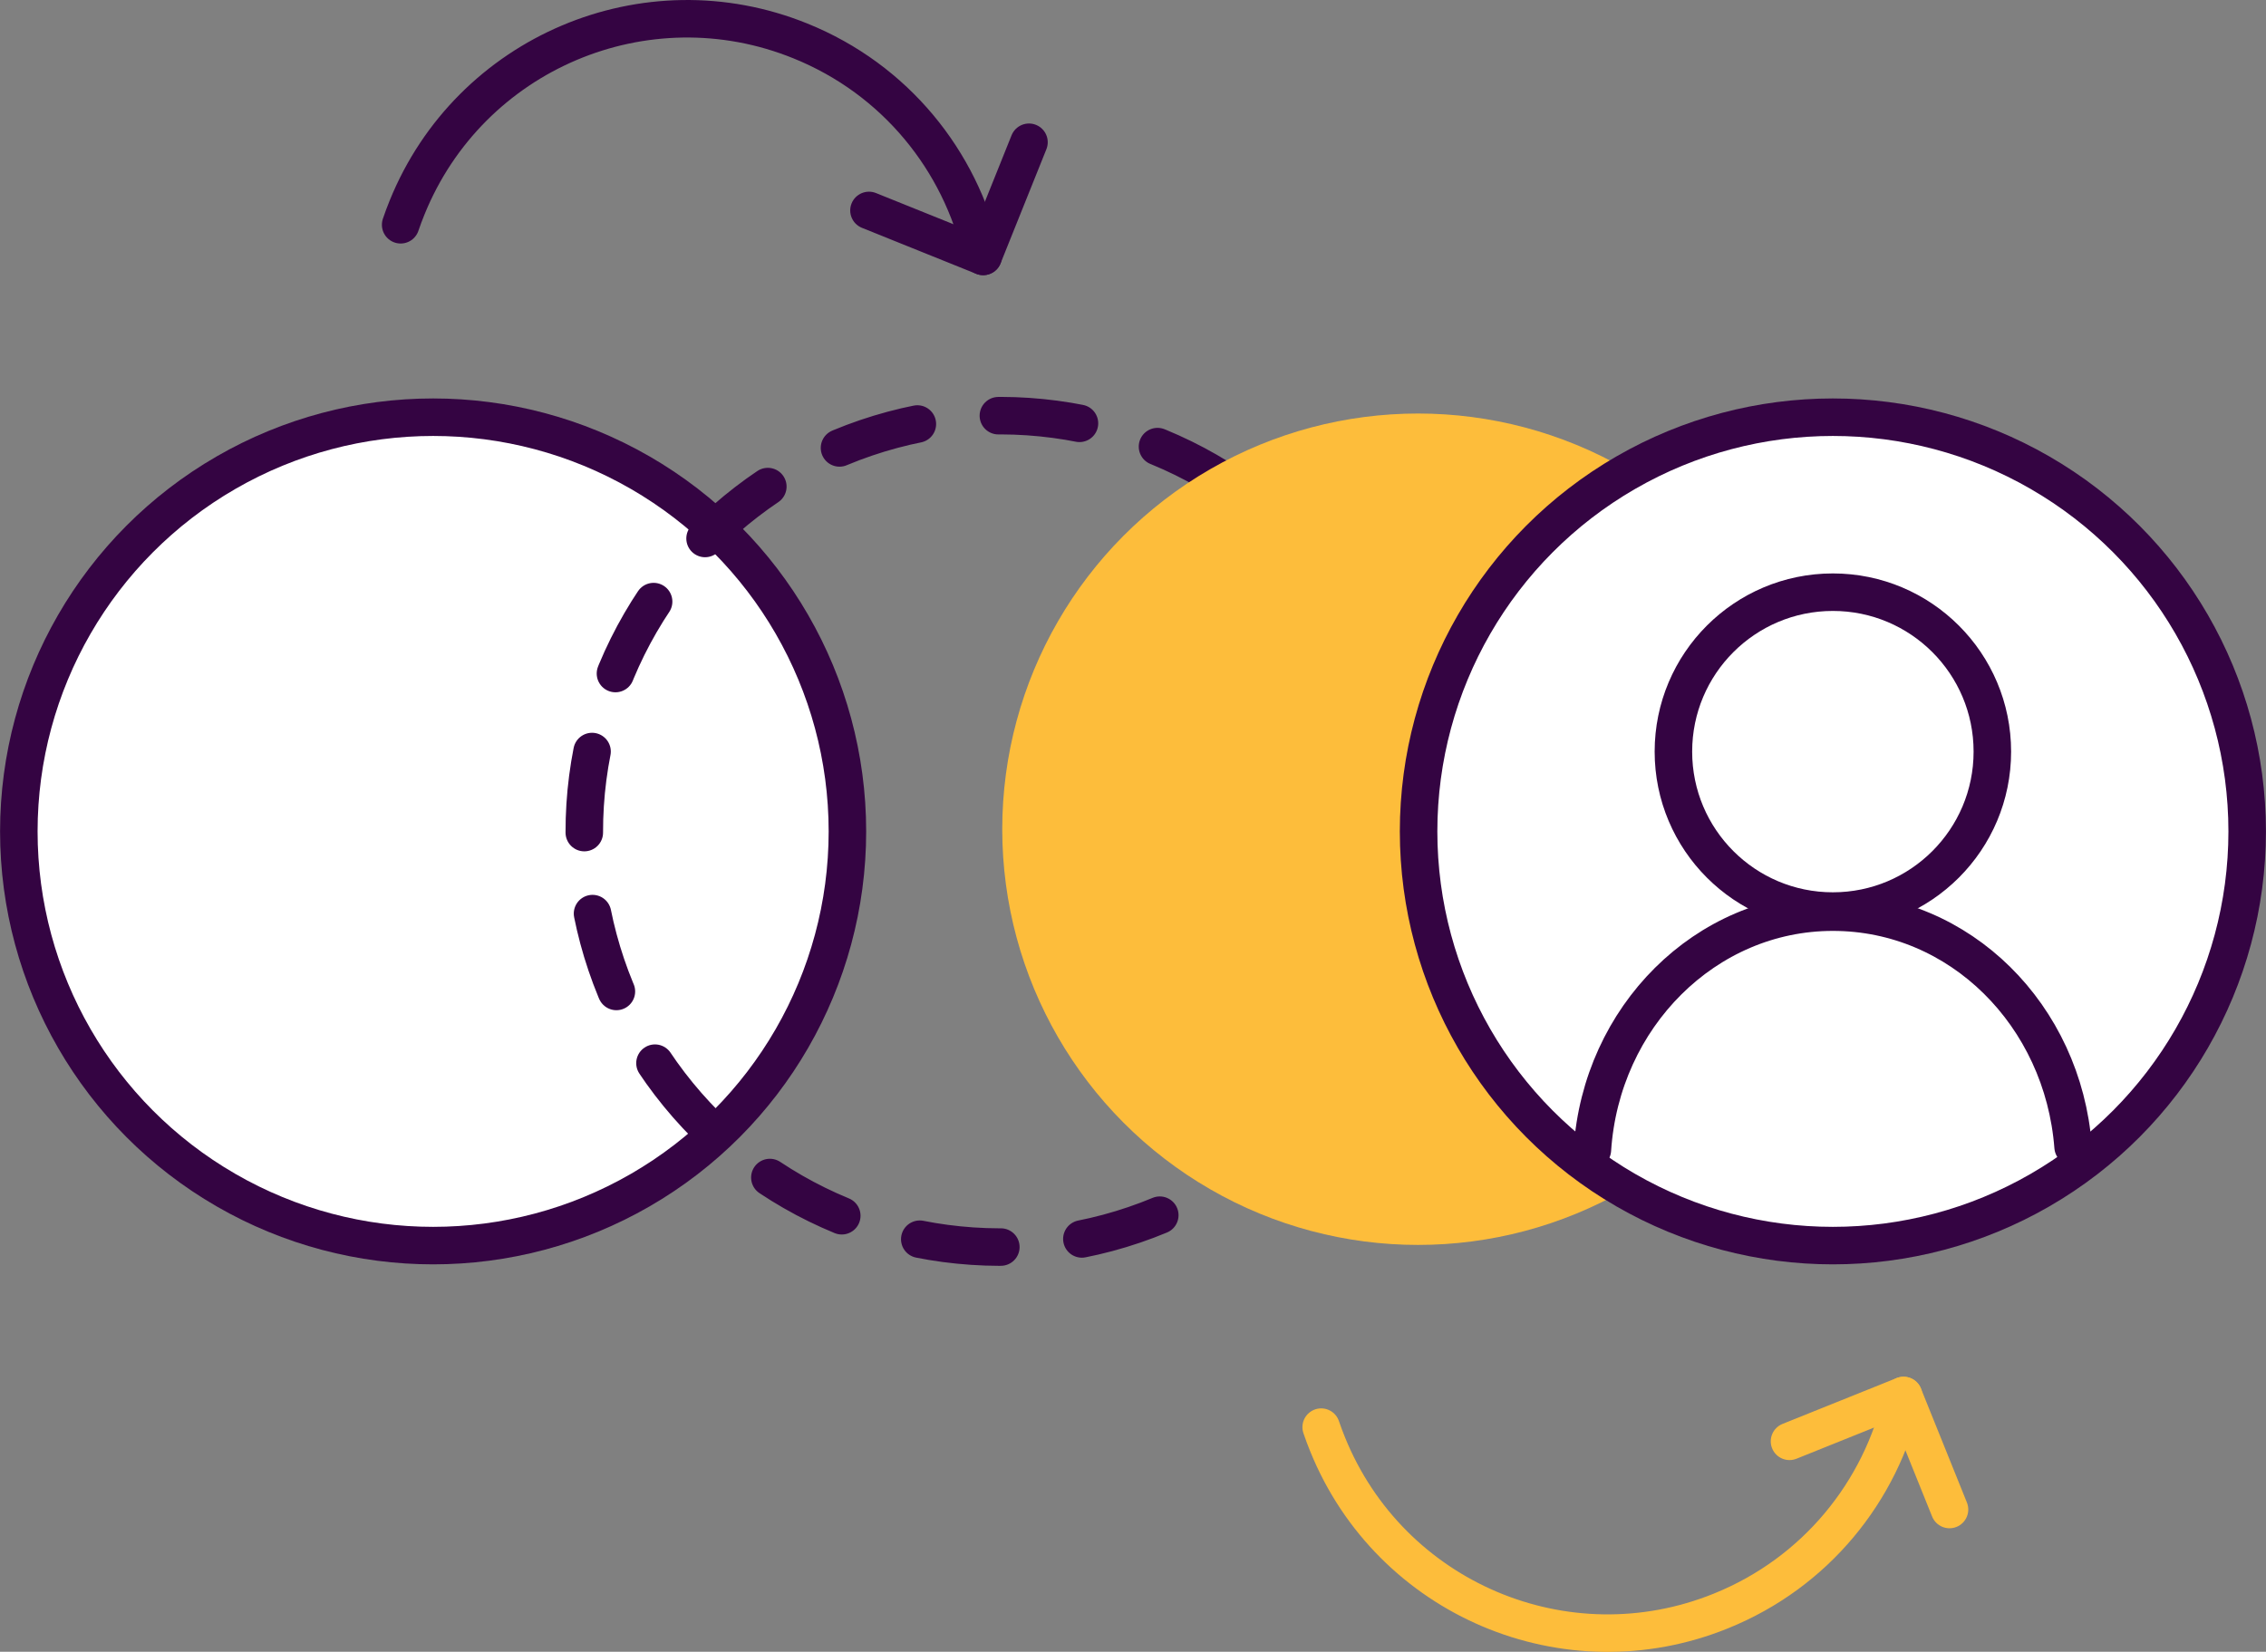 <svg xmlns="http://www.w3.org/2000/svg" id="uuid-b9498267-4e0f-4a58-bcd8-0a231d09d653" viewBox="0 0 166.11 121.11"><rect x="0" y="0" width="166.11" height="121.11" fill="#808080" stroke="none"/><defs><style>.uuid-c123e8e6-11e7-43f6-b2b9-0369f9dda671{stroke-dasharray:0 0 5.98 5.98;}.uuid-c123e8e6-11e7-43f6-b2b9-0369f9dda671,.uuid-1c3aff4d-b813-403c-a717-932320671910,.uuid-f90a3153-f6ee-4f58-b6dc-68339099e6b9,.uuid-bf390729-53ac-4100-b237-5d3f0d583644{stroke-linecap:round;stroke-linejoin:round;stroke-width:2.75px;}.uuid-c123e8e6-11e7-43f6-b2b9-0369f9dda671,.uuid-1c3aff4d-b813-403c-a717-932320671910,.uuid-bf390729-53ac-4100-b237-5d3f0d583644{stroke:#340442;}.uuid-c123e8e6-11e7-43f6-b2b9-0369f9dda671,.uuid-f90a3153-f6ee-4f58-b6dc-68339099e6b9,.uuid-bf390729-53ac-4100-b237-5d3f0d583644{fill:none;}.uuid-1c3aff4d-b813-403c-a717-932320671910{fill:#fff;}.uuid-f90a3153-f6ee-4f58-b6dc-68339099e6b9{stroke:#fdbd3b;}.uuid-64f6e27b-09f9-4dfc-a6ca-4227d755bef8{fill:#fdbd3b;stroke-width:0px;}</style></defs><g id="uuid-79ccf50c-680f-46d7-af4d-8286afd8ccb9"><circle class="uuid-1c3aff4d-b813-403c-a717-932320671910" cx="31.75" cy="60.96" r="30.37"></circle><circle class="uuid-c123e8e6-11e7-43f6-b2b9-0369f9dda671" cx="73.31" cy="60.96" r="30.48" transform="translate(-21.63 69.69) rotate(-45)"></circle><path class="uuid-bf390729-53ac-4100-b237-5d3f0d583644" d="m71.96,18.61c-1.56-6.82-6.31-12.79-13.29-15.61-11.33-4.59-24.24.88-28.83,12.22-.17.42-.33.84-.47,1.26"></path><line class="uuid-bf390729-53ac-4100-b237-5d3f0d583644" x1="72.07" y1="18.8" x2="63.7" y2="15.43"></line><line class="uuid-bf390729-53ac-4100-b237-5d3f0d583644" x1="75.43" y1="10.43" x2="72.07" y2="18.8"></line><path class="uuid-f90a3153-f6ee-4f58-b6dc-68339099e6b9" d="m139.44,102.51c-1.56,6.82-6.31,12.79-13.29,15.61-11.33,4.59-24.24-.88-28.83-12.22-.17-.42-.33-.84-.47-1.26"></path><line class="uuid-f90a3153-f6ee-4f58-b6dc-68339099e6b9" x1="139.54" y1="102.32" x2="131.18" y2="105.68"></line><line class="uuid-f90a3153-f6ee-4f58-b6dc-68339099e6b9" x1="142.91" y1="110.68" x2="139.54" y2="102.32"></line><circle class="uuid-64f6e27b-09f9-4dfc-a6ca-4227d755bef8" cx="103.95" cy="60.8" r="30.48"></circle><circle class="uuid-1c3aff4d-b813-403c-a717-932320671910" cx="134.36" cy="60.96" r="30.37"></circle><path class="uuid-bf390729-53ac-4100-b237-5d3f0d583644" d="m116.73,84.31c.64-9.74,8.29-17.43,17.63-17.43s16.87,7.58,17.61,17.21"></path><circle class="uuid-bf390729-53ac-4100-b237-5d3f0d583644" cx="134.36" cy="55.11" r="11.69"></circle></g></svg>